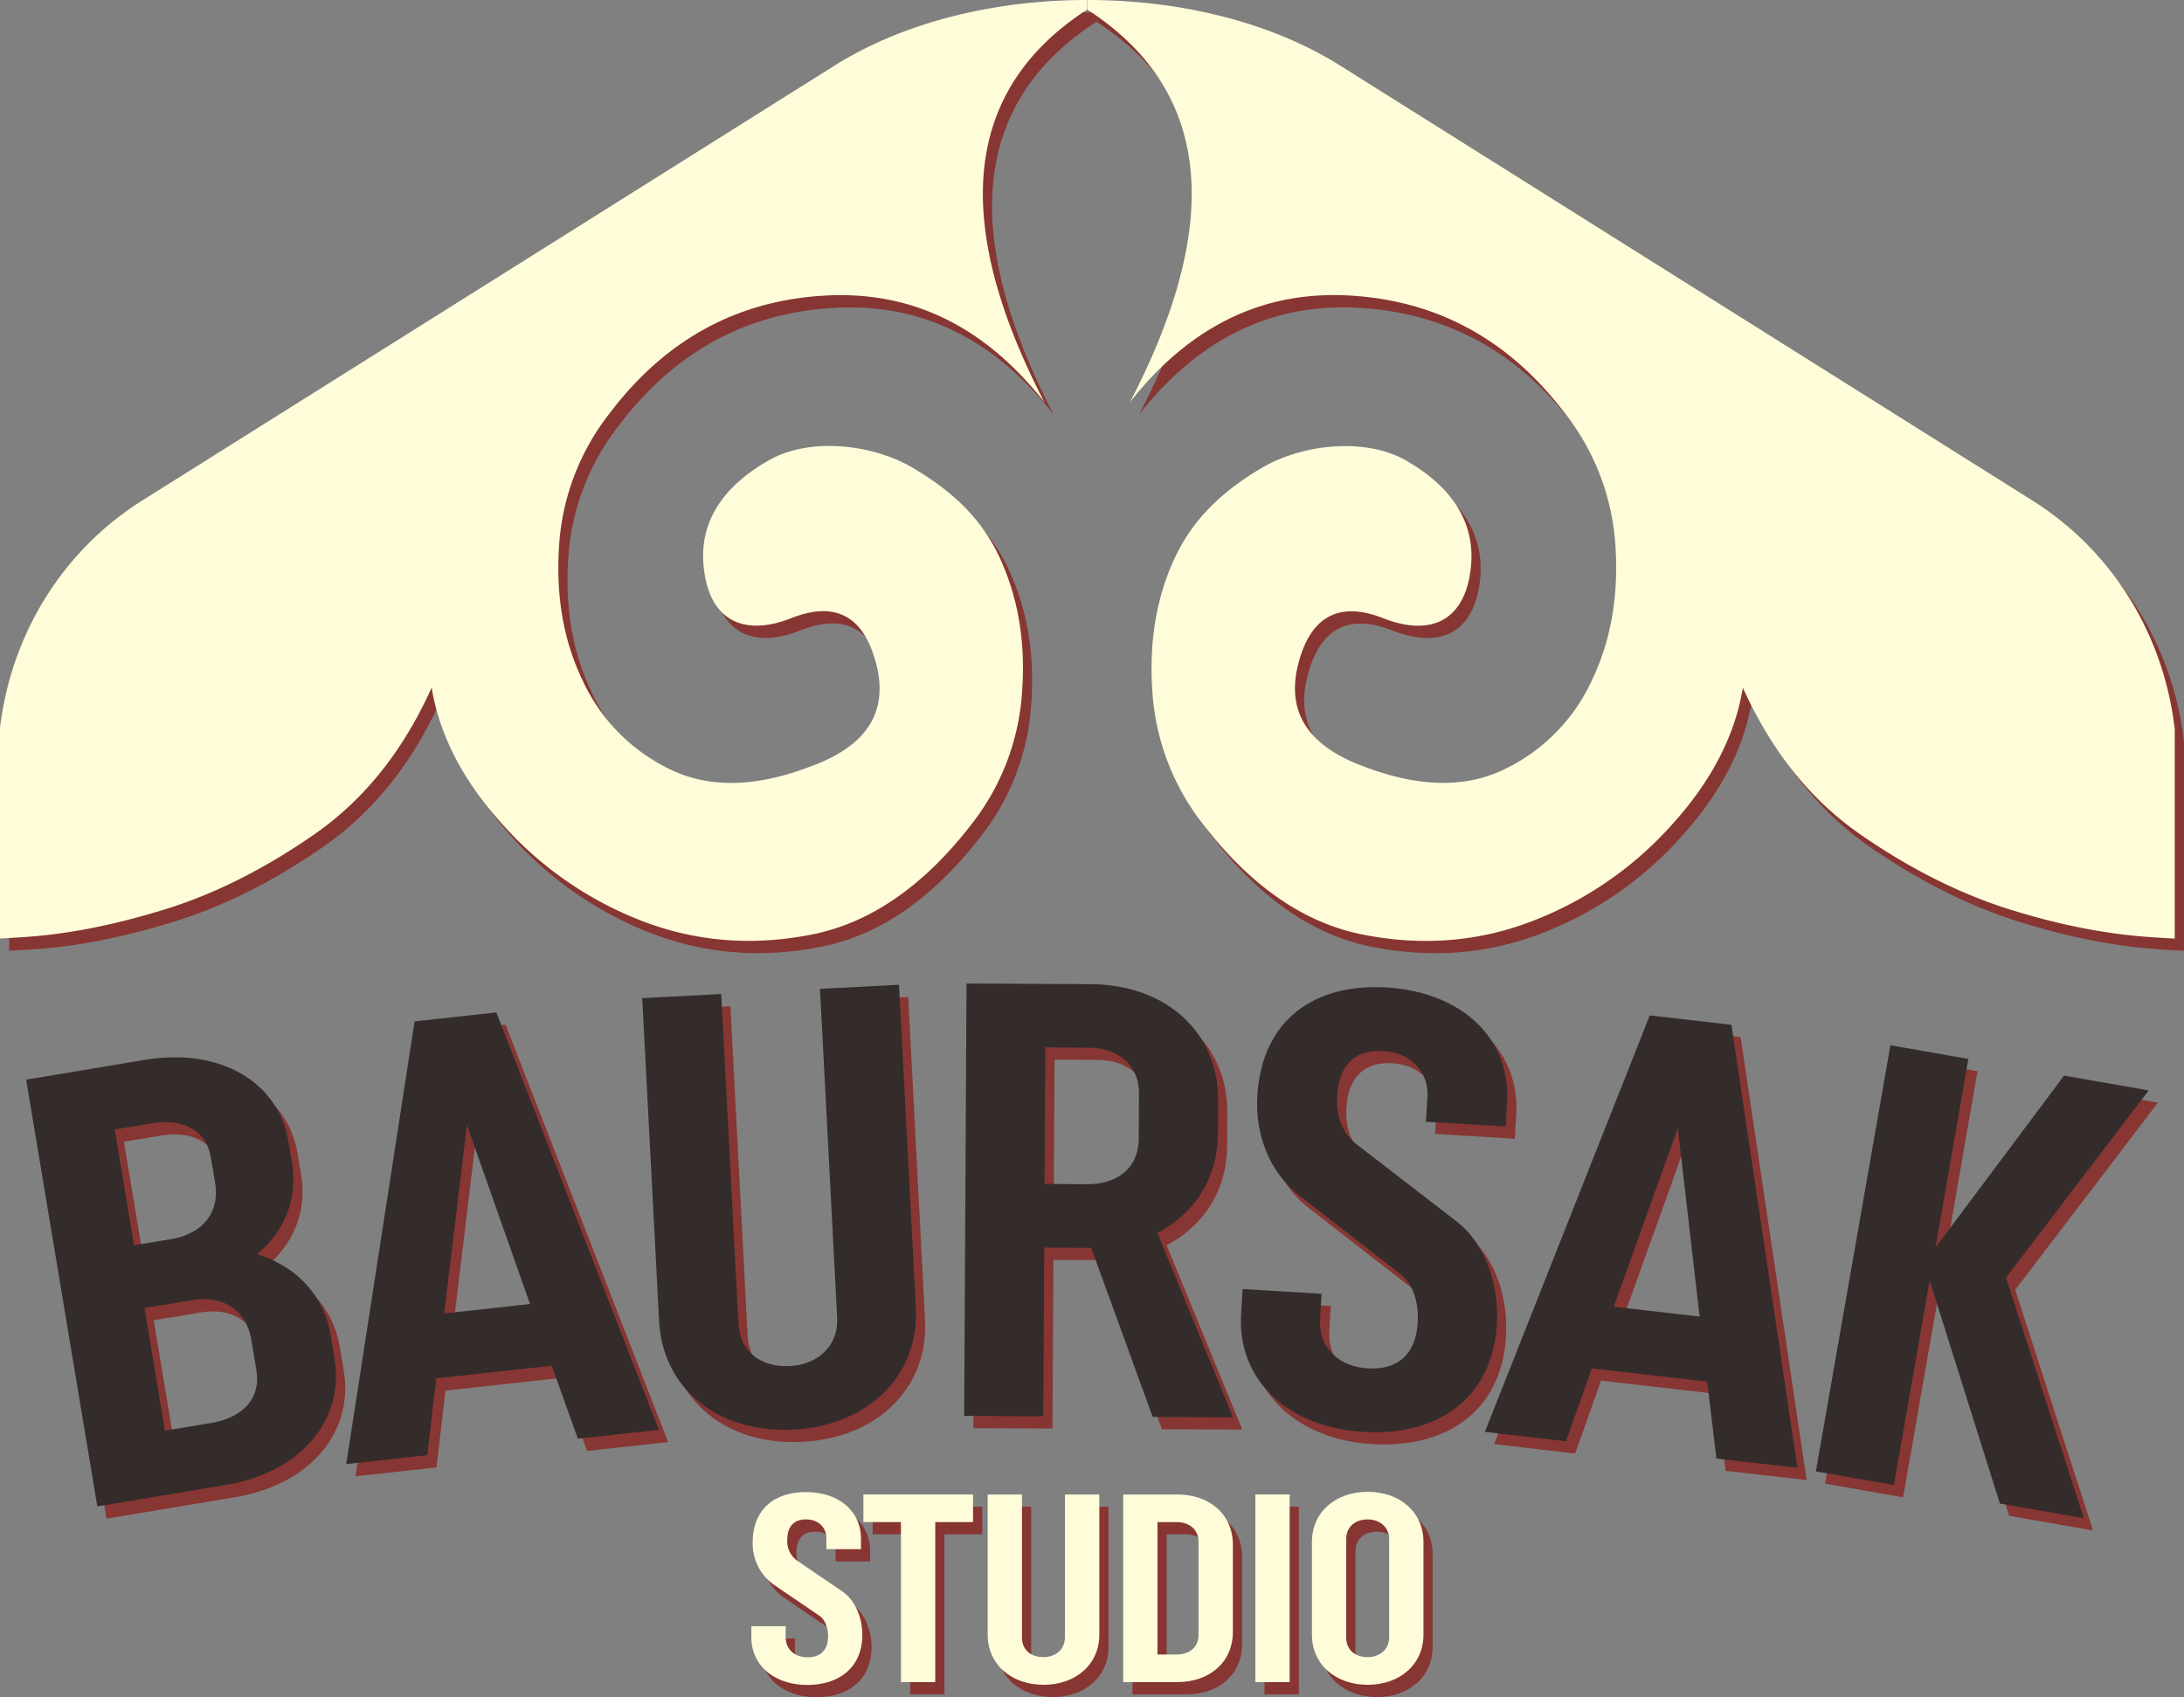 <svg xmlns="http://www.w3.org/2000/svg" viewBox="0 0 712.02 553.4"><rect x="0" y="0" width="712.02" height="553.4" fill="#808080" stroke="none"/><defs><style>.cls-1{isolation:isolate;}.cls-2{opacity:0.75;mix-blend-mode:multiply;}.cls-3{fill:#891e1a;}.cls-4{fill:#332c2b;}.cls-5{fill:#fffcda;}</style></defs><title>Ресурс 2</title><g class="cls-1"><g id="Слой_2" data-name="Слой 2"><g id="DESIGNED_BY_FREEPIK" data-name="DESIGNED BY FREEPIK"><g class="cls-2"><path class="cls-3" d="M11.53,356.07l38.76-6.47c24.45-4.08,43.5,7.25,46.72,26.53l1.19,7.16c1.92,11.53-2.41,22.26-11.39,29.69,12.92,4,21.87,13.51,24,26.43l1.26,7.55c3.32,19.88-10.76,37.14-35.4,41.26l-41.94,7ZM40.39,372.3l6.3,37.77,12.12-2c10.94-1.82,15.8-9.37,14.35-18.12l-1.46-8.75c-1.33-7.95-8.26-12.72-19.19-10.89Zm9.72,58.24,6.66,40,15.31-2.56C83,466.12,88,459.16,86.62,451l-1.69-10.14c-1.53-9.14-8.59-14.71-19.52-12.88Z"/><path class="cls-3" d="M115.88,481.41l22.29-144.34,26.65-2.92,53,136.09-26.44,2.9-8.49-23.8-37.66,4.12-2.93,25.06ZM147.8,432.3l28-3.07-20.58-58.36Z"/><path class="cls-3" d="M296.09,325.12l5.49,105.25c1.17,22.33-15.74,38.55-39.89,39.81-24.35,1.27-42.66-13.11-43.82-35.45l-5.49-105.24,25.75-1.35,5.61,107.46c.48,9.26,7.41,14.35,16.87,13.85,8.85-.46,15.8-6.47,15.32-15.73l-5.6-107.26Z"/><path class="cls-3" d="M343.13,465.85l-25.79-.14.76-141,40.51.22c24.18.13,41.63,15.33,41.51,37.9l-.06,10.69c-.08,14.91-7.8,26.35-19.72,32.53L405,466.19l-26.2-.14-20.05-55.13-15.32-.08Zm.66-120.3-.25,44.53,14.11.08c9.67,0,16.55-5.35,16.6-14.82l.09-14.91c.05-9.07-6.78-14.75-16.45-14.8Z"/><path class="cls-3" d="M468.37,361.92c.52-8.65-5.58-14.67-14.43-15.2-7.84-.47-14.32,3.18-15,14.65-.37,6.23,1.49,12.2,6.52,15.93l32.41,25c9.84,7.65,13.86,21.42,13.13,33.49-1.49,24.94-20.16,36.53-43.49,35.14-24.74-1.49-41.17-17-39.89-38.33l.5-8.25,25.74,1.55-.49,8.25c-.54,9,5.73,15.48,15.58,16.07,8.45.51,15.55-3.31,16.25-15,.38-6.44-1.46-12.81-6.1-16.11l-32.4-25.16c-10.42-8.1-14.5-20.86-13.8-32.52,1.53-25.55,19.37-36.79,42.1-35.43,24.53,1.48,40.58,16.57,39.33,37.49l-.47,7.84-26-1.55Z"/><path class="cls-3" d="M487.1,470.92l53.75-135.8,26.62,3.06L589,482.63l-26.42-3-3-25.09-37.63-4.32L513.53,474Zm42-40.81,28,3.22L550,371.87Z"/><path class="cls-3" d="M632.1,421.56l-11.66,66.7L595,483.81l24.3-138.95,25.41,4.44L634,410.84l41.92-56.09,27.59,4.83L657,420.6l25.35,78.48L655,494.29Z"/><path class="cls-3" d="M272.42,505.67c0-3.75-2.79-6.2-6.64-6.2-3.41,0-6.12,1.75-6.12,6.73a7.68,7.68,0,0,0,3.24,6.73l14.68,10c4.46,3.06,6.55,8.92,6.55,14.16,0,10.84-7.77,16.35-17.91,16.35-10.75,0-18.27-6.3-18.27-15.56v-3.59h11.19v3.59c0,3.93,2.88,6.55,7.16,6.55,3.68,0,6.65-1.83,6.65-6.9,0-2.8-1-5.51-3.06-6.82l-14.69-10a16.44,16.44,0,0,1-6.81-13.72c0-11.1,7.43-16.43,17.3-16.43,10.67,0,18,6.11,18,15.2v3.41H272.42Z"/><path class="cls-3" d="M320.23,500.34H307.91v52.18H296.72V500.34H284.48v-9h35.75Z"/><path class="cls-3" d="M361.4,491.34v45.71c0,9.7-7.69,16.35-18.18,16.35S325,546.75,325,537.05V491.34h11.18V538c0,4,2.89,6.38,7,6.38,3.84,0,7-2.44,7-6.47V491.34Z"/><path class="cls-3" d="M369.18,491.34h17.65c10.58,0,18.1,6.56,18.1,16.34v28.5c0,9.79-7.52,16.34-18.1,16.34H369.18Zm11.18,9v43.18h6.21c4.2,0,7.17-2.36,7.17-6.38V506.72c0-3.93-3-6.38-7.17-6.38Z"/><path class="cls-3" d="M412.26,491.34h11.19v61.18H412.26Z"/><path class="cls-3" d="M448.89,553.4c-10.49,0-18.18-6.65-18.18-16.35V506.81c0-9.7,7.69-16.34,18.18-16.34s18.18,6.64,18.18,16.34v30.24C467.07,546.75,459.38,553.4,448.89,553.4Zm7-47.55c0-3.93-3.15-6.38-7-6.38-4.11,0-7,2.45-7,6.38V538c0,4,2.88,6.38,7,6.38,3.84,0,7-2.44,7-6.47Z"/><path class="cls-3" d="M357.48,4h0C326.3,4,297,11.6,275.08,25.39L172.73,89.71l0,0L49.43,167.18C23.67,183.37,6.76,210.38,3,241.28a.48.48,0,0,0,0,.12v0c0,.1,0,.2,0,.3v68.35c2.37-.14,4.82-.27,7.51-.46,14.1-.86,29.43-3.86,46.09-9s32.93-13.42,49-24.61,28.79-27,38.12-47.73q3.83,23.28,23.11,44.59a117.86,117.86,0,0,0,45.36,31.44q26.35,10.17,55.28,4.5,29.08-5.67,52.78-36.67a77.9,77.9,0,0,0,16-43.18c1.1-16.1-1.45-30.57-7.55-43.54s-16-21.7-28.21-28.89c-13.1-7.69-33.53-10-46.81-2.41-17.61,10-23.21,23-21,36.86,2.45,15.92,13.46,20.47,28.25,14.64q21.7-8.59,27.75,15t-21.83,33.49C249,260.9,233.71,261,221,254.66a59.89,59.89,0,0,1-28.12-28.93c-6.18-12.83-8.64-27.3-7.64-43.31a77.9,77.9,0,0,1,16.29-43.36q27.09-36,69.79-38.63c28.57-1.82,52.5,9.78,72.16,34.71q-46.14-89.05,13.92-128"/><path class="cls-3" d="M357.48,7.12q60.19,39,13.92,128c19.66-24.93,43.63-36.53,72.21-34.71q42.64,2.67,69.79,38.63a77.82,77.82,0,0,1,16.28,43.36c1,16-1.5,30.48-7.64,43.31a59.84,59.84,0,0,1-28.12,28.93c-12.69,6.33-27.93,6.24-45.86-.54-18.56-6.69-25.79-17.88-21.83-33.49s13.33-20.7,27.75-15c14.83,5.83,25.84,1.28,28.3-14.64,2.18-13.88-3.46-26.85-21-36.86-13.29-7.55-33.71-5.28-46.82,2.41-12.24,7.19-22.07,16.06-28.21,28.89s-8.64,27.44-7.59,43.54a78,78,0,0,0,16.06,43.18c15.74,20.7,33.39,32.89,52.77,36.67s37.72,2.28,55.23-4.5a117.51,117.51,0,0,0,45.41-31.44c12.88-14.2,20.52-29.07,23.07-44.59,9.37,20.7,22.06,36.54,38.17,47.73s32.44,19.43,49,24.61,32,8.1,46.09,9c2.68.19,5.14.32,7.51.46H712V241.76a2.07,2.07,0,0,0-.06-.5c-3.73-30.9-20.63-57.89-46.39-74.08L439.92,25.39C418,11.6,388.71,4,357.54,4"/></g><path class="cls-4" d="M8.53,352.07l38.76-6.47c24.45-4.08,43.5,7.25,46.72,26.53l1.19,7.16c1.92,11.53-2.41,22.26-11.39,29.69,12.92,4,21.87,13.51,24,26.43l1.26,7.55c3.32,19.88-10.76,37.14-35.4,41.26l-41.94,7ZM37.39,368.3l6.3,37.77,12.12-2c10.94-1.82,15.8-9.37,14.35-18.12l-1.46-8.75c-1.33-7.95-8.26-12.72-19.19-10.89Zm9.72,58.24,6.66,40,15.31-2.56C80,462.12,85,455.16,83.62,447l-1.69-10.14c-1.53-9.14-8.59-14.71-19.52-12.88Z"/><path class="cls-4" d="M112.88,477.41l22.29-144.34,26.65-2.92,53,136.09-26.44,2.9-8.49-23.8-37.66,4.12-2.93,25.06ZM144.8,428.3l28-3.07-20.58-58.36Z"/><path class="cls-4" d="M293.09,321.12l5.49,105.25c1.17,22.33-15.74,38.55-39.89,39.81-24.35,1.27-42.66-13.11-43.82-35.45l-5.49-105.24,25.75-1.35,5.61,107.46c.48,9.26,7.41,14.35,16.87,13.85,8.85-.46,15.8-6.47,15.32-15.73l-5.6-107.26Z"/><path class="cls-4" d="M340.13,461.85l-25.79-.14.76-141,40.51.22c24.18.13,41.63,15.33,41.51,37.9l-.06,10.69c-.08,14.91-7.8,26.35-19.72,32.53L402,462.19l-26.2-.14-20.05-55.13-15.32-.08Zm.66-120.3-.25,44.53,14.11.08c9.67,0,16.55-5.35,16.6-14.82l.09-14.91c.05-9.07-6.78-14.75-16.45-14.8Z"/><path class="cls-4" d="M465.37,357.92c.52-8.65-5.58-14.67-14.43-15.2-7.84-.47-14.32,3.18-15,14.65-.37,6.23,1.49,12.2,6.52,15.93l32.41,25c9.84,7.65,13.86,21.42,13.13,33.49-1.49,24.94-20.16,36.53-43.49,35.14-24.74-1.49-41.17-17-39.89-38.33l.5-8.25,25.74,1.55-.49,8.25c-.54,9,5.73,15.48,15.58,16.07,8.45.51,15.55-3.31,16.25-15,.38-6.44-1.46-12.81-6.1-16.11l-32.4-25.16c-10.42-8.1-14.5-20.86-13.8-32.52,1.53-25.55,19.37-36.79,42.1-35.43,24.53,1.48,40.58,16.57,39.33,37.49l-.47,7.84-26-1.55Z"/><path class="cls-4" d="M484.1,466.92l53.75-135.8,26.62,3.06L586,478.63l-26.42-3-3-25.09-37.63-4.32L510.53,470Zm42-40.81,28,3.22L547,367.87Z"/><path class="cls-4" d="M629.1,417.56l-11.66,66.7L592,479.81l24.3-138.95,25.41,4.44L631,406.84l41.92-56.09,27.59,4.83L654,416.6l25.35,78.48L652,490.29Z"/><path class="cls-5" d="M269.42,501.67c0-3.75-2.79-6.2-6.64-6.2-3.41,0-6.12,1.75-6.12,6.73a7.68,7.68,0,0,0,3.24,6.73l14.68,10c4.46,3.06,6.55,8.92,6.55,14.16,0,10.84-7.77,16.35-17.91,16.35-10.75,0-18.27-6.3-18.27-15.56v-3.59h11.19v3.59c0,3.93,2.88,6.55,7.16,6.55,3.68,0,6.65-1.83,6.65-6.9,0-2.8-1-5.51-3.06-6.82l-14.69-10a16.44,16.44,0,0,1-6.81-13.72c0-11.1,7.43-16.43,17.3-16.43,10.67,0,18,6.11,18,15.2v3.41H269.42Z"/><path class="cls-5" d="M317.23,496.34H304.91v52.18H293.72V496.34H281.48v-9h35.75Z"/><path class="cls-5" d="M358.4,487.34v45.71c0,9.7-7.69,16.35-18.18,16.35S322,542.75,322,533.05V487.34h11.18V534c0,4,2.89,6.38,7,6.38,3.84,0,7-2.44,7-6.47V487.34Z"/><path class="cls-5" d="M366.18,487.34h17.65c10.58,0,18.1,6.56,18.1,16.34v28.5c0,9.79-7.52,16.34-18.1,16.34H366.18Zm11.18,9v43.18h6.21c4.2,0,7.17-2.36,7.17-6.38V502.72c0-3.93-3-6.38-7.17-6.38Z"/><path class="cls-5" d="M409.26,487.34h11.19v61.18H409.26Z"/><path class="cls-5" d="M445.89,549.4c-10.49,0-18.18-6.65-18.18-16.35V502.81c0-9.7,7.69-16.34,18.18-16.34s18.18,6.64,18.18,16.34v30.24C464.07,542.75,456.38,549.4,445.89,549.4Zm7-47.55c0-3.93-3.15-6.38-7-6.38-4.11,0-7,2.45-7,6.38V534c0,4,2.88,6.38,7,6.38,3.84,0,7-2.44,7-6.47Z"/><path class="cls-5" d="M354.48,0h0C323.3,0,294,7.6,272.08,21.39L169.73,85.71l0,0L46.43,163.18C20.67,179.37,3.76,206.38,0,237.28a.48.48,0,0,0,0,.12v0c0,.1,0,.2,0,.3v68.35c2.37-.14,4.82-.27,7.51-.46,14.1-.86,29.43-3.86,46.09-9s32.93-13.42,49-24.61,28.79-27,38.12-47.73q3.83,23.28,23.11,44.59a117.86,117.86,0,0,0,45.36,31.44q26.35,10.17,55.28,4.5,29.08-5.67,52.78-36.67a77.9,77.9,0,0,0,16-43.18c1.1-16.1-1.45-30.57-7.55-43.54s-16-21.7-28.21-28.89c-13.1-7.69-33.53-10-46.81-2.41-17.61,10-23.21,23-21,36.86,2.45,15.92,13.46,20.47,28.25,14.64q21.7-8.59,27.75,15t-21.83,33.49C246,256.9,230.71,257,218,250.66a59.89,59.89,0,0,1-28.12-28.93c-6.18-12.83-8.64-27.3-7.64-43.31a77.9,77.9,0,0,1,16.29-43.36q27.09-36,69.79-38.63c28.57-1.82,52.5,9.78,72.16,34.71q-46.14-89.05,13.92-128"/><path class="cls-5" d="M354.48,3.12q60.19,39,13.92,128c19.66-24.93,43.63-36.53,72.21-34.71q42.64,2.67,69.79,38.63a77.82,77.82,0,0,1,16.28,43.36c1,16-1.5,30.48-7.64,43.31a59.84,59.84,0,0,1-28.12,28.93c-12.69,6.33-27.93,6.24-45.86-.54-18.56-6.69-25.79-17.88-21.83-33.49s13.33-20.7,27.75-15c14.83,5.83,25.84,1.28,28.3-14.64,2.18-13.88-3.46-26.85-21-36.86-13.29-7.55-33.71-5.28-46.82,2.41-12.24,7.19-22.07,16.06-28.21,28.89s-8.64,27.44-7.59,43.54a78,78,0,0,0,16.06,43.18c15.74,20.7,33.39,32.89,52.77,36.67s37.72,2.28,55.23-4.5a117.51,117.51,0,0,0,45.41-31.44c12.88-14.2,20.52-29.07,23.07-44.59,9.37,20.7,22.06,36.54,38.17,47.73s32.44,19.43,49,24.61,32,8.1,46.09,9c2.68.19,5.14.32,7.51.46H709V237.76a2.07,2.07,0,0,0-.06-.5c-3.73-30.9-20.63-57.89-46.39-74.08L436.92,21.39C415,7.6,385.71,0,354.54,0"/></g></g></g></svg>
